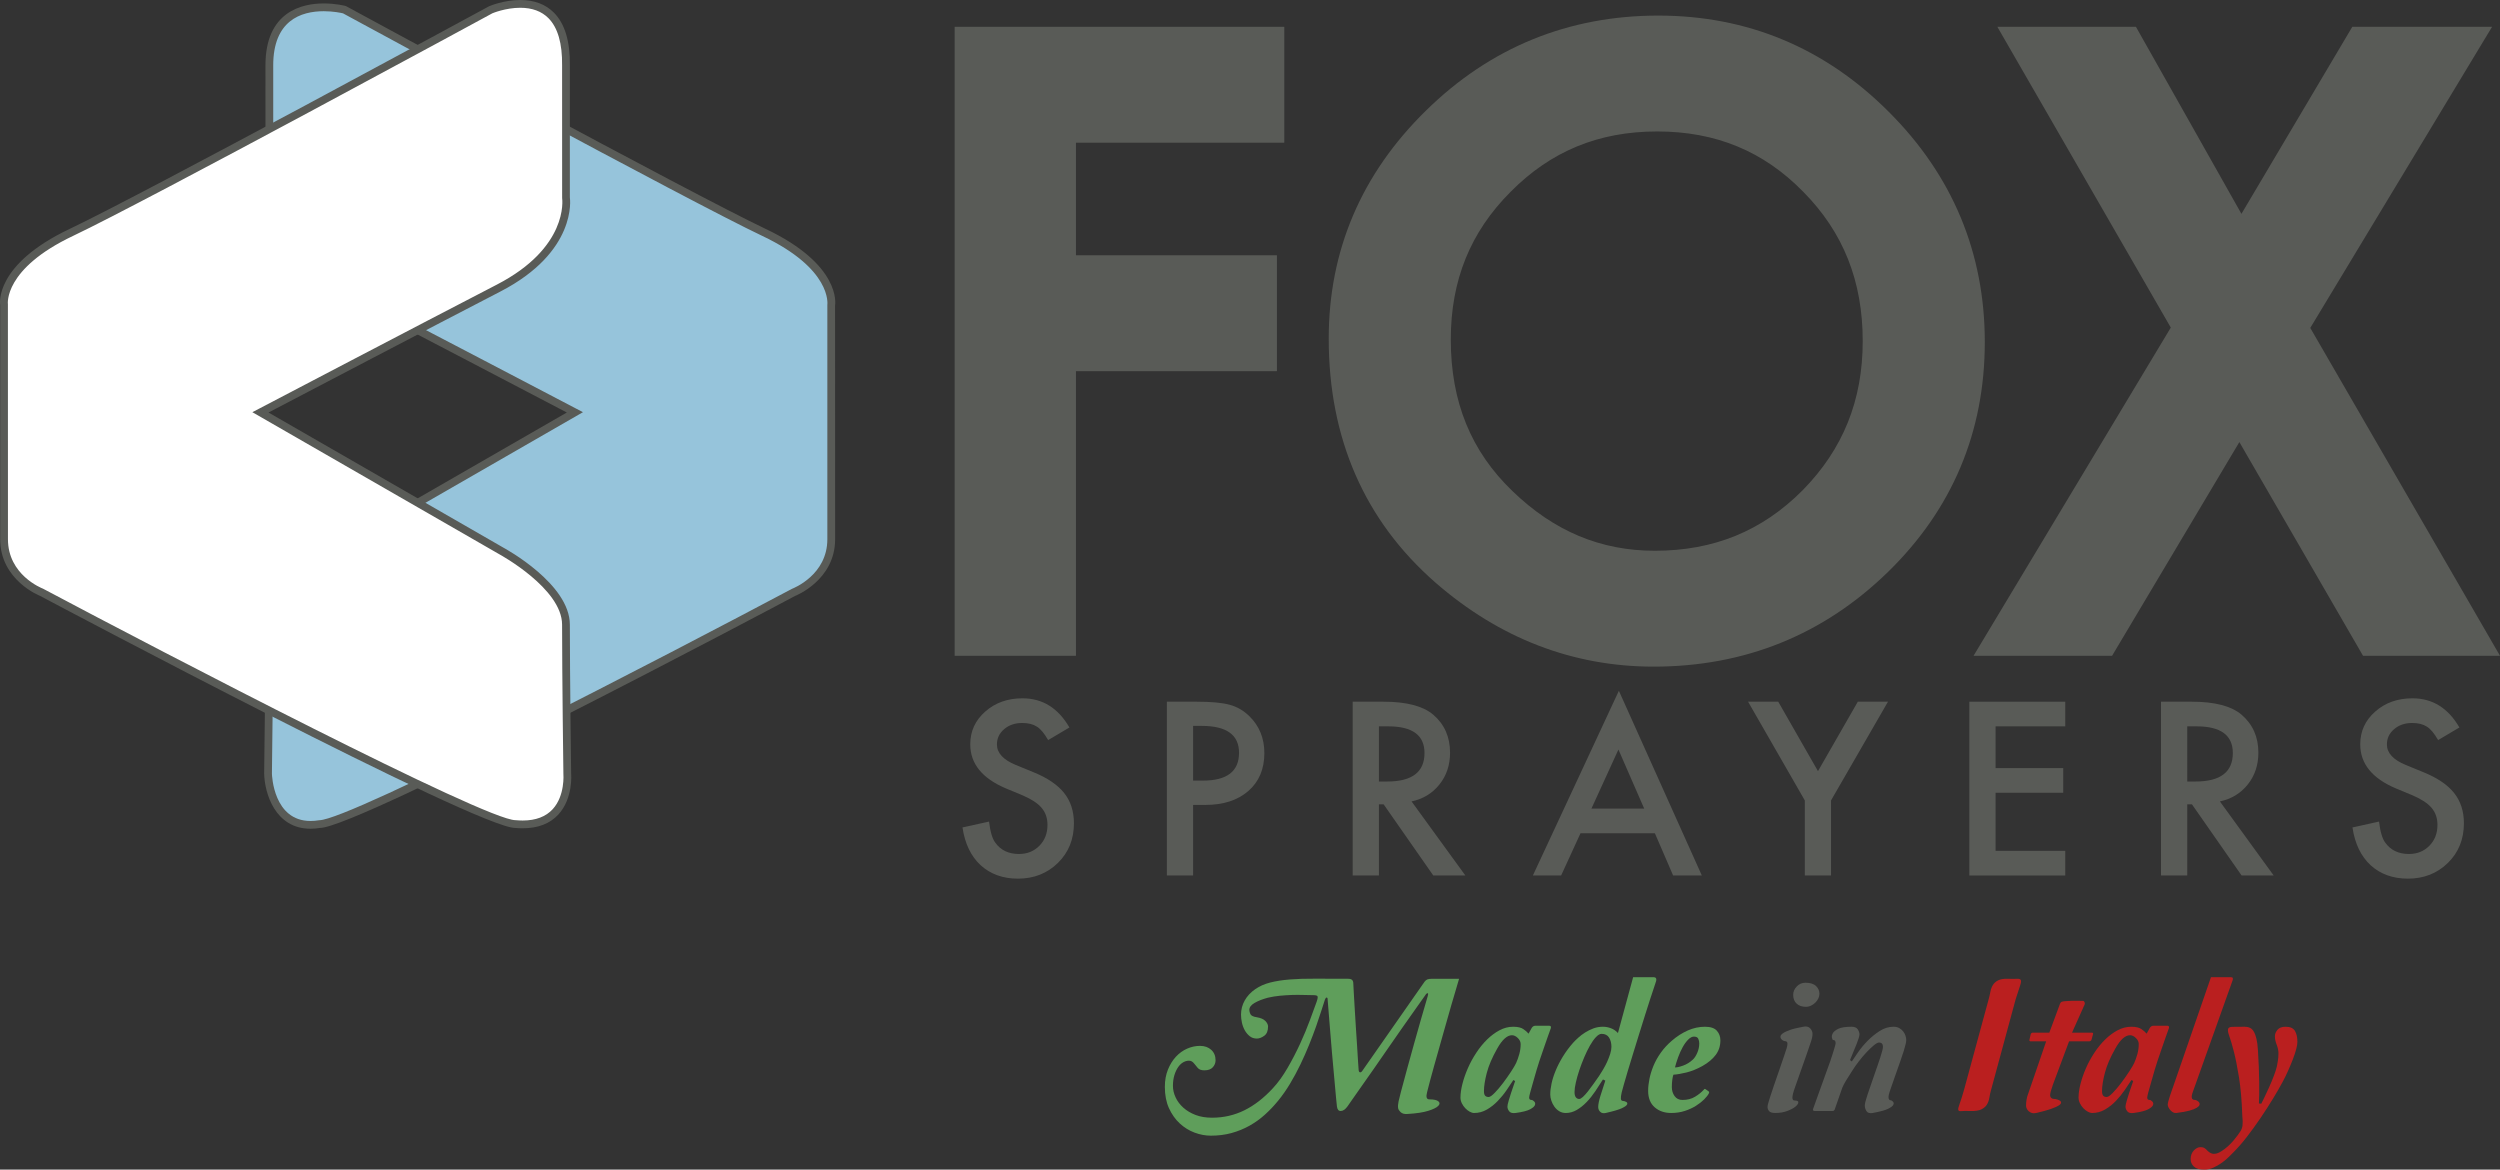 <?xml version="1.0" encoding="utf-8"?>
<!-- Generator: Adobe Illustrator 25.0.0, SVG Export Plug-In . SVG Version: 6.00 Build 0)  -->
<svg version="1.1" id="Livello_1" xmlns="http://www.w3.org/2000/svg" xmlns:xlink="http://www.w3.org/1999/xlink" x="0px" y="0px"
	 width="473.316px" height="221.439px" viewBox="0 0 473.316 221.439"
	 style="enable-background:new 0 0 473.316 221.439;" xml:space="preserve">
<rect x="0" y="0" width="473.316" height="221.439" fill="#333333" stroke="none"/>
<style type="text/css">
	.st0{fill:#595B57;}
	.st1{fill:#5F9E5B;}
	.st2{fill:#BA1F1F;}
	.st3{fill-rule:evenodd;clip-rule:evenodd;fill:#96C4DB;}
	.st4{fill-rule:evenodd;clip-rule:evenodd;fill:#FFFFFF;}
</style>
<g>
	<polygon class="st0" points="180.74,124.158 203.705,124.158 203.705,70.271 241.755,70.271 
		241.755,48.333 203.705,48.333 203.705,27.015 243.148,27.015 243.148,5.077 
		180.74,5.077 	"/>
	<path class="st0" d="M357.537,21.114C345.484,9.062,330.823,2.951,313.962,2.951
		c-17.048,0-31.851,6.056-43.993,17.995c-12.214,11.957-18.407,26.478-18.407,43.158
		c0,18.936,6.802,34.482,20.22,46.209c12.128,10.549,26.024,15.898,41.3,15.898
		c17.237,0,32.161-6.028,44.355-17.918c12.168-11.861,18.337-26.506,18.337-43.529
		C375.775,47.851,369.637,33.164,357.537,21.114z M313.301,104.272
		c-10.252,0-19.056-3.684-26.924-11.269c-7.876-7.548-11.704-16.941-11.704-28.716
		c0-11.206,3.699-20.348,11.32-27.964c7.607-7.693,16.683-11.434,27.748-11.434
		c11.104,0,20.153,3.736,27.674,11.434c7.568,7.654,11.247,16.896,11.247,28.257
		c0,11.218-3.729,20.462-11.387,28.252C333.616,100.53,324.465,104.272,313.301,104.272
		z"/>
	<polygon class="st0" points="437.395,62.083 471.815,5.077 445.351,5.077 424.363,40.487 
		404.39,5.077 378.152,5.077 410.989,62.021 373.645,124.158 399.871,124.158 
		423.97,83.697 447.384,124.158 473.316,124.158 	"/>
</g>
<g>
	<g>
		<path class="st0" d="M202.47,137.73l-4.028,2.387c-0.752-1.307-1.47-2.159-2.152-2.557
			c-0.71-0.455-1.627-0.682-2.749-0.682c-1.378,0-2.522,0.391-3.431,1.173
			c-0.909,0.768-1.364,1.734-1.364,2.9c0,1.607,1.193,2.9,3.58,3.881
			l3.282,1.344c2.671,1.081,4.624,2.399,5.861,3.956
			c1.236,1.557,1.854,3.466,1.854,5.727c0,3.028-1.009,5.531-3.026,7.507
			c-2.031,1.99-4.554,2.985-7.565,2.985c-2.855,0-5.214-0.849-7.075-2.548
			c-1.833-1.697-2.977-4.08-3.432-7.149l5.03-1.108
			c0.227,1.932,0.625,3.268,1.193,4.006c1.023,1.421,2.515,2.131,4.476,2.131
			c1.548,0,2.835-0.518,3.858-1.555c1.023-1.036,1.534-2.349,1.534-3.939
			c0-0.639-0.088-1.225-0.267-1.757c-0.177-0.533-0.455-1.022-0.831-1.47
			c-0.376-0.447-0.863-0.866-1.46-1.256c-0.597-0.391-1.307-0.763-2.131-1.118
			l-3.175-1.32c-4.504-1.902-6.756-4.685-6.756-8.348
			c0-2.47,0.944-4.537,2.834-6.197c1.889-1.675,4.241-2.514,7.054-2.514
			C197.378,132.21,200.34,134.05,202.47,137.73z"/>
	</g>
	<g>
		<path class="st0" d="M225.887,152.392v13.362h-4.966v-32.905h5.626
			c2.756,0,4.838,0.192,6.245,0.576c1.421,0.383,2.671,1.108,3.75,2.174
			c1.89,1.847,2.835,4.177,2.835,6.989c0,3.013-1.009,5.399-3.026,7.161
			c-2.017,1.762-4.738,2.643-8.162,2.643H225.887z M225.887,147.789h1.854
			c4.561,0,6.841-1.754,6.841-5.264c0-3.396-2.351-5.093-7.054-5.093h-1.641
			V147.789z"/>
	</g>
	<g>
		<path class="st0" d="M267.247,151.732l10.186,14.023h-6.074l-9.398-13.468h-0.895v13.468
			h-4.966v-32.905h5.818c4.347,0,7.487,0.817,9.419,2.451
			c2.131,1.819,3.197,4.22,3.197,7.204c0,2.33-0.667,4.333-2.003,6.009
			C271.196,150.191,269.435,151.263,267.247,151.732z M261.067,147.96h1.577
			c4.702,0,7.053-1.797,7.053-5.392c0-3.367-2.287-5.051-6.862-5.051h-1.769V147.96z"/>
	</g>
	<g>
		<path class="st0" d="M313.316,157.763h-14.087l-3.666,7.991h-5.349l16.282-34.971
			l15.706,34.971h-5.434L313.316,157.763z M311.292,153.095l-4.88-11.188l-5.115,11.188
			H311.292z"/>
	</g>
	<g>
		<path class="st0" d="M341.698,151.54l-10.741-18.691h5.711l7.523,13.149l7.544-13.149
			h5.711l-10.783,18.691v14.214h-4.965V151.54z"/>
	</g>
	<g>
		<path class="st0" d="M391.007,137.517h-13.191v7.906h12.808v4.667h-12.808v10.997h13.191
			v4.667h-18.157v-32.905h18.157V137.517z"/>
	</g>
	<g>
		<path class="st0" d="M420.283,151.732l10.187,14.023h-6.074l-9.398-13.468h-0.895v13.468
			h-4.966v-32.905h5.818c4.347,0,7.487,0.817,9.419,2.451
			c2.131,1.819,3.197,4.22,3.197,7.204c0,2.33-0.668,4.333-2.003,6.009
			C424.233,150.191,422.471,151.263,420.283,151.732z M414.103,147.96h1.577
			c4.703,0,7.054-1.797,7.054-5.392c0-3.367-2.288-5.051-6.862-5.051h-1.769V147.96z"/>
	</g>
	<g>
		<path class="st0" d="M465.629,137.73l-4.028,2.387c-0.753-1.307-1.47-2.159-2.152-2.557
			c-0.71-0.455-1.627-0.682-2.749-0.682c-1.378,0-2.522,0.391-3.431,1.173
			c-0.909,0.768-1.364,1.734-1.364,2.9c0,1.607,1.193,2.9,3.58,3.881
			l3.282,1.344c2.672,1.081,4.625,2.399,5.861,3.956
			c1.237,1.557,1.854,3.466,1.854,5.727c0,3.028-1.009,5.531-3.026,7.507
			c-2.032,1.99-4.554,2.985-7.565,2.985c-2.855,0-5.214-0.849-7.075-2.548
			c-1.832-1.697-2.977-4.08-3.431-7.149l5.03-1.108
			c0.227,1.932,0.625,3.268,1.193,4.006c1.023,1.421,2.515,2.131,4.476,2.131
			c1.548,0,2.834-0.518,3.857-1.555c1.022-1.036,1.534-2.349,1.534-3.939
			c0-0.639-0.088-1.225-0.267-1.757c-0.177-0.533-0.455-1.022-0.831-1.47
			c-0.376-0.447-0.863-0.866-1.46-1.256c-0.597-0.391-1.307-0.763-2.13-1.118
			l-3.176-1.32c-4.504-1.902-6.755-4.685-6.755-8.348
			c0-2.47,0.944-4.537,2.834-6.197c1.889-1.675,4.241-2.514,7.053-2.514
			C460.535,132.21,463.498,134.05,465.629,137.73z"/>
	</g>
</g>
<g>
	<g>
		<path class="st1" d="M276.244,185.309c-0.448,1.47-0.94,3.139-1.476,5.007
			c-0.536,1.869-1.078,3.774-1.625,5.716c-0.549,1.943-1.084,3.843-1.607,5.698
			c-0.523,1.856-0.971,3.53-1.345,5.025c-0.249,0.922-0.112,1.382,0.412,1.382
			c0.847,0,1.42,0.125,1.719,0.374c0.298,0.25,0.292,0.536-0.019,0.859
			c-0.311,0.324-0.94,0.636-1.886,0.935c-0.947,0.299-2.255,0.498-3.923,0.597
			c-0.598,0.051-1.04-0.069-1.326-0.355c-0.287-0.286-0.442-0.542-0.468-0.766
			c-0.049-0.349-0.019-0.778,0.094-1.289c0.112-0.511,0.255-1.089,0.43-1.738
			c0.822-3.088,1.656-6.146,2.504-9.172c0.846-3.027,1.705-6.021,2.578-8.986
			c0.099-0.324,0.106-0.505,0.019-0.542c-0.088-0.037-0.193,0.006-0.318,0.131
			c-0.025,0.025-0.249,0.343-0.672,0.953c-0.424,0.611-0.978,1.395-1.663,2.354
			c-0.686,0.959-1.457,2.055-2.317,3.288c-0.859,1.233-1.737,2.498-2.634,3.792
			c-0.897,1.295-1.781,2.572-2.653,3.83c-0.873,1.258-1.663,2.386-2.373,3.382
			c-0.71,0.996-1.295,1.831-1.755,2.502c-0.462,0.673-0.729,1.059-0.804,1.158
			c-0.424,0.599-0.859,0.897-1.308,0.897c-0.399,0-0.635-0.286-0.71-0.859
			c-0.025-0.099-0.081-0.654-0.168-1.663c-0.087-1.009-0.2-2.247-0.337-3.718
			c-0.137-1.469-0.28-3.051-0.429-4.745c-0.149-1.693-0.28-3.275-0.392-4.746
			c-0.112-1.469-0.212-2.702-0.299-3.698c-0.087-0.996-0.131-1.544-0.131-1.644
			c0-0.274-0.062-0.411-0.187-0.411c-0.125,0-0.237,0.137-0.336,0.411
			c-0.174,0.523-0.398,1.221-0.672,2.093c-0.274,0.872-0.605,1.855-0.99,2.952
			c-0.387,1.096-0.829,2.26-1.327,3.494c-0.499,1.233-1.046,2.472-1.644,3.717
			c-0.598,1.246-1.252,2.46-1.962,3.643c-0.709,1.184-1.464,2.261-2.26,3.232
			c-0.773,0.946-1.607,1.825-2.503,2.634c-0.897,0.809-1.869,1.506-2.914,2.092
			c-1.046,0.585-2.174,1.046-3.382,1.382c-1.208,0.336-2.522,0.504-3.942,0.504
			c-1.021,0-2.049-0.193-3.082-0.579c-1.034-0.386-1.968-0.966-2.802-1.737
			c-0.835-0.772-1.513-1.731-2.037-2.876c-0.522-1.146-0.784-2.491-0.784-4.035
			c0-1.22,0.193-2.311,0.579-3.27c0.386-0.958,0.891-1.774,1.513-2.447
			c0.622-0.672,1.332-1.183,2.13-1.532c0.796-0.348,1.606-0.523,2.429-0.523
			c0.871,0,1.581,0.25,2.129,0.747c0.548,0.499,0.822,1.158,0.822,1.98
			c0,0.499-0.175,0.941-0.524,1.327c-0.349,0.386-0.884,0.579-1.606,0.579
			c-0.573,0-0.99-0.155-1.251-0.467c-0.262-0.311-0.492-0.592-0.691-0.841
			c-0.274-0.348-0.598-0.523-0.972-0.523c-0.349,0-0.704,0.1-1.065,0.299
			c-0.361,0.2-0.685,0.505-0.971,0.915c-0.288,0.411-0.524,0.916-0.71,1.513
			c-0.186,0.598-0.28,1.283-0.28,2.055c0,0.723,0.169,1.445,0.504,2.167
			c0.336,0.723,0.822,1.371,1.457,1.943c0.636,0.573,1.407,1.033,2.316,1.382
			c0.909,0.349,1.949,0.523,3.12,0.523c2.192,0,4.234-0.467,6.128-1.401
			c1.892-0.934,3.699-2.335,5.417-4.203c0.972-1.046,1.893-2.323,2.765-3.83
			c0.872-1.507,1.662-3.032,2.373-4.577c0.709-1.544,1.326-3.027,1.849-4.447
			c0.523-1.419,0.947-2.578,1.271-3.474c0.199-0.573,0.255-0.928,0.168-1.065
			c-0.087-0.137-0.343-0.205-0.766-0.205c-0.574,0-1.209-0.012-1.906-0.037
			c-0.697-0.024-1.42-0.024-2.167,0c-0.747,0.025-1.506,0.075-2.279,0.149
			c-0.772,0.075-1.531,0.2-2.279,0.373c-1.021,0.274-1.862,0.604-2.522,0.991
			c-0.66,0.386-0.989,0.828-0.989,1.326c0,0.224,0.068,0.485,0.205,0.784
			c0.137,0.299,0.542,0.499,1.214,0.598c0.747,0.125,1.289,0.361,1.625,0.71
			c0.336,0.349,0.504,0.698,0.504,1.046c0,0.822-0.243,1.408-0.728,1.756
			c-0.486,0.35-0.953,0.523-1.401,0.523c-0.523,0-0.972-0.149-1.345-0.449
			c-0.375-0.299-0.686-0.672-0.935-1.12c-0.249-0.449-0.429-0.935-0.542-1.457
			c-0.112-0.524-0.168-1.022-0.168-1.495c0-0.971,0.237-1.874,0.71-2.709
			c0.473-0.834,1.146-1.55,2.017-2.148c0.797-0.548,1.732-0.958,2.802-1.233
			c1.071-0.274,2.311-0.467,3.718-0.579c1.407-0.113,3.014-0.162,4.82-0.15
			c1.805,0.013,3.854,0.018,6.146,0.018c0.424,0,0.704,0.081,0.841,0.244
			c0.137,0.162,0.206,0.38,0.206,0.653c0,0.149,0.025,0.629,0.075,1.439
			c0.05,0.81,0.105,1.781,0.168,2.914c0.062,1.134,0.137,2.354,0.224,3.662
			c0.087,1.308,0.169,2.547,0.244,3.718c0.075,1.171,0.136,2.18,0.186,3.026
			c0.05,0.848,0.087,1.382,0.112,1.606c0.024,0.274,0.112,0.424,0.262,0.449
			c0.15,0.025,0.299-0.075,0.448-0.299l11.769-16.85
			c0.149-0.199,0.317-0.343,0.505-0.43c0.187-0.087,0.504-0.131,0.952-0.131
			H276.244z"/>
	</g>
	<g>
		<path class="st1" d="M293.318,194.202c0.274,0,0.374,0.149,0.299,0.448
			c-0.15,0.399-0.354,0.972-0.616,1.719c-0.262,0.747-0.53,1.52-0.803,2.316
			c-0.274,0.798-0.529,1.544-0.767,2.242c-0.237,0.697-0.392,1.195-0.467,1.494
			c-0.05,0.149-0.149,0.492-0.299,1.028c-0.149,0.536-0.311,1.102-0.485,1.7
			c-0.175,0.598-0.331,1.153-0.467,1.663c-0.137,0.511-0.206,0.841-0.206,0.99
			c0,0.299,0.149,0.448,0.448,0.448c0.15,0,0.318,0.094,0.505,0.281
			c0.187,0.186,0.236,0.411,0.149,0.672c-0.088,0.262-0.398,0.536-0.935,0.822
			c-0.536,0.287-1.451,0.517-2.746,0.691c-0.573,0.075-0.972-0.032-1.195-0.317
			c-0.224-0.286-0.336-0.579-0.336-0.878c0-0.124,0.019-0.273,0.056-0.448
			c0.037-0.174,0.105-0.436,0.206-0.785c0.099-0.348,0.243-0.809,0.43-1.382
			c0.186-0.572,0.441-1.32,0.765-2.241l-0.336-0.187
			c-0.374,0.573-0.804,1.214-1.289,1.924c-0.485,0.71-1.041,1.389-1.663,2.037
			c-0.623,0.648-1.308,1.189-2.055,1.625c-0.747,0.435-1.557,0.653-2.429,0.653
			c-0.249,0-0.523-0.081-0.821-0.243c-0.3-0.162-0.58-0.379-0.841-0.653
			c-0.261-0.275-0.479-0.585-0.653-0.935c-0.174-0.348-0.262-0.71-0.262-1.083
			c0-0.772,0.125-1.644,0.374-2.615c0.248-0.972,0.591-1.955,1.027-2.952
			c0.436-0.996,0.965-1.968,1.588-2.914c0.622-0.947,1.301-1.781,2.036-2.503
			c0.735-0.723,1.519-1.308,2.354-1.756c0.835-0.449,1.7-0.673,2.597-0.673
			c0.846,0,1.482,0.144,1.905,0.429c0.424,0.287,0.76,0.58,1.009,0.878
			l0.597-1.084c0.175-0.273,0.399-0.411,0.673-0.411H293.318z M280.951,206.569
			c0,0.423,0.075,0.716,0.224,0.878c0.15,0.163,0.374,0.243,0.672,0.243
			c0.249,0,0.629-0.261,1.14-0.785c0.51-0.523,1.033-1.139,1.569-1.849
			c0.536-0.709,1.04-1.426,1.514-2.149c0.473-0.722,0.796-1.27,0.971-1.644
			c0.224-0.497,0.424-1.059,0.598-1.681c0.174-0.623,0.261-1.257,0.261-1.905
			c0-0.424-0.181-0.809-0.542-1.158c-0.361-0.349-0.729-0.523-1.102-0.523
			c-0.922,0-1.857,0.847-2.802,2.541c-0.947,1.669-1.6,3.195-1.962,4.578
			C281.131,204.496,280.951,205.648,280.951,206.569z"/>
	</g>
	<g>
		<path class="st1" d="M313.045,185.01c0.274,0,0.442,0.081,0.504,0.243
			c0.062,0.163,0.056,0.343-0.019,0.542c-0.05,0.174-0.181,0.573-0.392,1.196
			c-0.212,0.623-0.467,1.395-0.767,2.316c-0.299,0.922-0.629,1.956-0.989,3.102
			c-0.362,1.145-0.729,2.322-1.103,3.53c-0.374,1.209-0.742,2.398-1.103,3.568
			c-0.361,1.171-0.69,2.255-0.99,3.25c-0.299,0.997-0.548,1.85-0.747,2.559
			c-0.2,0.711-0.336,1.214-0.412,1.513c-0.125,0.523-0.174,0.922-0.149,1.196
			c0.024,0.274,0.162,0.412,0.412,0.412c0.149,0,0.336,0.056,0.56,0.168
			c0.224,0.112,0.293,0.274,0.206,0.485c-0.088,0.212-0.424,0.454-1.009,0.729
			c-0.585,0.274-1.601,0.572-3.045,0.896c-0.448,0.099-0.797,0.024-1.046-0.224
			c-0.25-0.249-0.374-0.547-0.374-0.897c0-0.498,0.136-1.195,0.411-2.092
			c0.274-0.897,0.585-1.868,0.934-2.914l-0.448-0.224
			c-0.449,0.723-0.929,1.463-1.439,2.223c-0.511,0.76-1.059,1.445-1.644,2.055
			c-0.586,0.61-1.208,1.108-1.869,1.495c-0.66,0.385-1.351,0.579-2.073,0.579
			c-0.474,0-0.891-0.112-1.251-0.336c-0.362-0.224-0.667-0.51-0.915-0.86
			c-0.249-0.348-0.442-0.728-0.579-1.139c-0.137-0.412-0.206-0.804-0.206-1.177
			c0-0.598,0.081-1.282,0.244-2.055c0.162-0.772,0.423-1.593,0.784-2.466
			c0.361-0.871,0.816-1.756,1.364-2.653c0.548-0.896,1.196-1.768,1.943-2.616
			c0.273-0.299,0.603-0.622,0.989-0.971c0.387-0.349,0.816-0.673,1.289-0.972
			c0.474-0.299,0.99-0.554,1.551-0.766c0.561-0.211,1.164-0.317,1.812-0.317
			c0.522,0,1.04,0.1,1.55,0.298c0.51,0.2,0.94,0.5,1.289,0.897
			l2.877-10.574H313.045z M305.087,198.2c0-0.697-0.149-1.283-0.448-1.756
			c-0.299-0.473-0.772-0.71-1.42-0.71c-0.324,0-0.679,0.206-1.065,0.617
			c-0.386,0.411-0.766,0.946-1.14,1.607c-0.374,0.66-0.734,1.401-1.083,2.223
			c-0.349,0.822-0.66,1.645-0.935,2.466c-0.274,0.822-0.492,1.594-0.653,2.317
			c-0.162,0.722-0.243,1.32-0.243,1.793c0,0.449,0.081,0.779,0.243,0.99
			c0.162,0.212,0.379,0.317,0.653,0.317c0.175,0,0.405-0.13,0.692-0.392
			c0.286-0.261,0.597-0.604,0.934-1.027c0.336-0.423,0.685-0.89,1.046-1.401
			c0.361-0.51,0.716-1.015,1.065-1.513c0.249-0.373,0.517-0.803,0.803-1.289
			c0.286-0.485,0.542-0.977,0.766-1.476c0.225-0.498,0.412-0.99,0.561-1.476
			C305.012,199.003,305.087,198.573,305.087,198.2z"/>
	</g>
	<g>
		<path class="st1" d="M323.469,206.606c0.124,0.1,0.149,0.224,0.075,0.374
			c-0.174,0.349-0.473,0.735-0.896,1.158c-0.425,0.424-0.941,0.829-1.551,1.214
			c-0.61,0.386-1.313,0.71-2.111,0.972c-0.798,0.261-1.657,0.392-2.578,0.392
			c-1.27,0-2.316-0.361-3.138-1.083c-0.822-0.722-1.233-1.756-1.233-3.101
			c0-0.696,0.081-1.451,0.243-2.261c0.162-0.809,0.417-1.637,0.766-2.484
			c0.349-0.847,0.816-1.682,1.401-2.503c0.585-0.822,1.289-1.581,2.111-2.279
			c0.921-0.797,1.912-1.432,2.97-1.905c1.059-0.473,2.149-0.71,3.27-0.71
			c1.046,0,1.794,0.249,2.242,0.748c0.449,0.498,0.673,1.108,0.673,1.83
			c0,1.046-0.293,1.962-0.878,2.746c-0.585,0.785-1.426,1.488-2.522,2.111
			c-1.046,0.573-2.042,0.977-2.989,1.214c-0.946,0.237-1.781,0.38-2.503,0.429
			c-0.075,0.174-0.144,0.479-0.206,0.915c-0.062,0.436-0.093,0.915-0.093,1.438
			c0,0.648,0.174,1.214,0.522,1.7c0.349,0.486,0.847,0.729,1.495,0.729
			c0.921,0,1.719-0.206,2.391-0.616c0.673-0.411,1.22-0.854,1.645-1.327
			c0.1-0.15,0.199-0.187,0.299-0.112L323.469,206.606z M317.117,202.085
			c0.324,0.025,0.834-0.087,1.533-0.336c0.696-0.249,1.32-0.636,1.868-1.159
			c0.299-0.274,0.573-0.697,0.822-1.27c0.249-0.573,0.374-1.171,0.374-1.794
			c0-0.299-0.062-0.585-0.186-0.859c-0.125-0.274-0.399-0.411-0.822-0.411
			c-0.349,0-0.71,0.187-1.084,0.561c-0.373,0.373-0.722,0.853-1.045,1.439
			c-0.325,0.585-0.611,1.221-0.86,1.905
			C317.466,200.847,317.267,201.487,317.117,202.085z"/>
	</g>
	<g>
		<path class="st0" d="M339.834,208.363c0.448,0,0.66,0.124,0.635,0.373
			c-0.025,0.249-0.218,0.517-0.579,0.803c-0.361,0.287-0.873,0.555-1.532,0.803
			c-0.661,0.249-1.414,0.374-2.261,0.374c-0.573,0-0.959-0.119-1.159-0.354
			c-0.199-0.236-0.298-0.491-0.298-0.767c0-0.174,0.043-0.417,0.13-0.728
			c0.087-0.311,0.218-0.741,0.392-1.289c0.175-0.548,0.399-1.22,0.673-2.018
			c0.273-0.796,0.61-1.768,1.009-2.914l1.008-2.952
			c0.174-0.498,0.311-0.915,0.412-1.251c0.099-0.336,0.149-0.616,0.149-0.84
			c0-0.324-0.162-0.486-0.485-0.486c-0.075,0-0.188-0.037-0.337-0.112
			c-0.149-0.075-0.274-0.18-0.373-0.317c-0.1-0.137-0.144-0.292-0.131-0.467
			c0.012-0.174,0.162-0.368,0.448-0.58c0.287-0.211,0.729-0.423,1.326-0.635
			c0.598-0.212,1.444-0.417,2.541-0.617c0.573-0.124,1.009-0.024,1.308,0.298
			c0.299,0.325,0.448,0.673,0.448,1.046c0,0.424-0.106,0.941-0.317,1.551
			c-0.212,0.611-0.504,1.463-0.878,2.559l-2.018,5.716
			c-0.249,0.698-0.411,1.202-0.485,1.514c-0.075,0.311-0.112,0.566-0.112,0.765
			c0,0.125,0.031,0.243,0.093,0.355C339.503,208.306,339.634,208.363,339.834,208.363z
			 M341.814,186.057c0.897,0,1.563,0.206,1.999,0.616
			c0.435,0.412,0.654,0.903,0.654,1.477c0,0.299-0.069,0.592-0.206,0.878
			c-0.137,0.287-0.324,0.549-0.56,0.785c-0.237,0.237-0.511,0.429-0.822,0.579
			c-0.312,0.149-0.641,0.224-0.99,0.224c-0.723,0-1.301-0.199-1.737-0.598
			c-0.436-0.398-0.653-0.959-0.653-1.681c0-0.573,0.224-1.096,0.672-1.569
			C340.618,186.294,341.166,186.057,341.814,186.057z"/>
	</g>
	<g>
		<path class="st0" d="M343.608,210.342c-0.325,0-0.437-0.136-0.337-0.411l2.578-7.174
			c0.224-0.598,0.436-1.183,0.636-1.756c0.199-0.573,0.373-1.103,0.522-1.588
			c0.149-0.485,0.273-0.897,0.374-1.233c0.1-0.336,0.149-0.566,0.149-0.691
			c0-0.398-0.163-0.597-0.485-0.597c-0.075,0-0.144-0.131-0.206-0.392
			c-0.062-0.262-0.013-0.548,0.149-0.86c0.162-0.311,0.511-0.598,1.046-0.859
			c0.535-0.262,1.376-0.392,2.522-0.392c0.572,0,0.965,0.168,1.177,0.505
			c0.211,0.336,0.317,0.653,0.317,0.952c0,0.274-0.174,0.859-0.523,1.756
			c-0.349,0.896-0.772,1.93-1.27,3.101l0.336,0.261
			c0.274-0.398,0.666-0.972,1.177-1.718c0.51-0.747,1.115-1.476,1.812-2.186
			c0.697-0.71,1.463-1.333,2.298-1.868c0.834-0.536,1.712-0.803,2.634-0.803
			c0.397,0,0.747,0.081,1.045,0.243c0.299,0.162,0.548,0.368,0.748,0.617
			c0.199,0.249,0.348,0.523,0.448,0.822c0.1,0.299,0.149,0.574,0.149,0.822
			c0,0.199-0.038,0.461-0.112,0.785c-0.075,0.324-0.193,0.753-0.355,1.289
			c-0.163,0.536-0.387,1.202-0.672,1.999c-0.287,0.798-0.63,1.769-1.027,2.914
			c-0.449,1.271-0.761,2.167-0.935,2.69c-0.174,0.523-0.261,0.897-0.261,1.121
			c0,0.424,0.162,0.636,0.485,0.636c0.075,0,0.193,0.081,0.355,0.243
			c0.162,0.163,0.187,0.361,0.075,0.598c-0.112,0.237-0.449,0.492-1.009,0.766
			c-0.561,0.274-1.526,0.535-2.896,0.784c-0.574,0.099-0.966-0.019-1.177-0.354
			c-0.212-0.337-0.317-0.691-0.317-1.066c0-0.348,0.18-1.058,0.542-2.129
			c0.36-1.071,0.828-2.429,1.401-4.073c0.149-0.423,0.311-0.884,0.486-1.382
			c0.174-0.499,0.337-0.984,0.486-1.457c0.149-0.473,0.274-0.891,0.374-1.252
			c0.099-0.361,0.149-0.629,0.149-0.803c0-0.548-0.249-0.822-0.747-0.822
			c-0.225,0-0.542,0.168-0.953,0.505c-0.411,0.336-0.866,0.765-1.364,1.289
			c-0.499,0.522-0.997,1.108-1.495,1.756c-0.499,0.647-0.934,1.27-1.308,1.868
			c-0.424,0.648-0.804,1.251-1.14,1.812c-0.336,0.56-0.567,1.002-0.692,1.327
			l-1.457,4.184c-0.05,0.075-0.106,0.131-0.168,0.169
			c-0.062,0.037-0.193,0.056-0.392,0.056H343.608z"/>
	</g>
	<g>
		<path class="st2" d="M376.934,206.457c-0.124,0.448-0.225,0.91-0.299,1.382
			c-0.075,0.474-0.224,0.897-0.448,1.271c-0.224,0.373-0.573,0.679-1.046,0.915
			c-0.474,0.237-1.159,0.342-2.055,0.317c-0.822-0.024-1.408-0.018-1.757,0.019
			c-0.349,0.037-0.542-0.044-0.579-0.243c-0.038-0.199,0.049-0.579,0.261-1.14
			c0.212-0.56,0.492-1.45,0.841-2.671l4.67-17.187
			c0.124-0.448,0.231-0.908,0.318-1.382c0.087-0.473,0.243-0.89,0.467-1.251
			c0.224-0.361,0.554-0.654,0.99-0.878c0.436-0.225,1.052-0.324,1.849-0.299
			c0.772,0.025,1.351,0.025,1.737,0c0.386-0.024,0.623,0.056,0.711,0.244
			c0.087,0.187,0.037,0.548-0.149,1.083c-0.187,0.536-0.468,1.401-0.841,2.597
			L376.934,206.457z"/>
	</g>
	<g>
		<path class="st2" d="M392.289,195.509h3.774c0.199,0,0.261,0.112,0.187,0.336
			l-0.262,0.972c-0.075,0.224-0.237,0.336-0.485,0.336h-3.774l-3.064,8.22
			c-0.1,0.299-0.212,0.648-0.337,1.046c-0.124,0.398-0.187,0.71-0.187,0.934
			c0,0.2,0.068,0.368,0.206,0.504c0.137,0.137,0.342,0.205,0.617,0.205
			c0.125,0,0.293,0.032,0.504,0.093c0.211,0.062,0.393,0.144,0.542,0.244
			c0.149,0.1,0.218,0.23,0.205,0.392c-0.013,0.162-0.168,0.336-0.467,0.523
			c-0.299,0.186-0.778,0.398-1.439,0.635c-0.66,0.237-1.588,0.491-2.783,0.766
			c-0.324,0.075-0.604,0.075-0.84,0c-0.237-0.075-0.436-0.187-0.598-0.336
			c-0.163-0.149-0.287-0.317-0.373-0.504c-0.088-0.187-0.131-0.355-0.131-0.505
			c0-0.373,0.031-0.759,0.094-1.158c0.061-0.398,0.168-0.784,0.317-1.158
			l3.4-9.901h-2.915c-0.249,0-0.325-0.137-0.225-0.411l0.225-0.972
			c0.075-0.174,0.211-0.262,0.411-0.262h3.101l2.018-5.455
			c0.075-0.199,0.18-0.33,0.317-0.392c0.136-0.062,0.454-0.106,0.953-0.131
			c0.696-0.05,1.301-0.069,1.812-0.056c0.51,0.012,0.94,0.019,1.289,0.019
			c0.124,0,0.218,0.081,0.28,0.243c0.061,0.162,0.068,0.305,0.018,0.429
			L392.289,195.509z"/>
	</g>
	<g>
		<path class="st2" d="M410.336,194.202c0.273,0,0.374,0.149,0.299,0.448
			c-0.149,0.399-0.355,0.972-0.616,1.719c-0.262,0.747-0.53,1.52-0.804,2.316
			c-0.274,0.798-0.529,1.544-0.766,2.242c-0.237,0.697-0.392,1.195-0.467,1.494
			c-0.05,0.149-0.149,0.492-0.299,1.028c-0.15,0.536-0.312,1.102-0.485,1.7
			c-0.175,0.598-0.331,1.153-0.468,1.663c-0.137,0.511-0.205,0.841-0.205,0.99
			c0,0.299,0.149,0.448,0.448,0.448c0.15,0,0.318,0.094,0.505,0.281
			c0.187,0.186,0.236,0.411,0.149,0.672c-0.087,0.262-0.398,0.536-0.934,0.822
			c-0.536,0.287-1.451,0.517-2.746,0.691c-0.573,0.075-0.972-0.032-1.196-0.317
			c-0.224-0.286-0.336-0.579-0.336-0.878c0-0.124,0.018-0.273,0.056-0.448
			c0.038-0.174,0.106-0.436,0.206-0.785c0.099-0.348,0.243-0.809,0.43-1.382
			c0.186-0.572,0.442-1.32,0.766-2.241l-0.336-0.187
			c-0.374,0.573-0.804,1.214-1.289,1.924c-0.486,0.71-1.041,1.389-1.663,2.037
			c-0.624,0.648-1.308,1.189-2.055,1.625c-0.747,0.435-1.557,0.653-2.429,0.653
			c-0.25,0-0.523-0.081-0.822-0.243c-0.299-0.162-0.58-0.379-0.841-0.653
			c-0.261-0.275-0.48-0.585-0.653-0.935c-0.175-0.348-0.262-0.71-0.262-1.083
			c0-0.772,0.125-1.644,0.374-2.615c0.249-0.972,0.591-1.955,1.027-2.952
			c0.436-0.996,0.965-1.968,1.588-2.914c0.622-0.947,1.301-1.781,2.036-2.503
			c0.734-0.723,1.519-1.308,2.354-1.756c0.835-0.449,1.7-0.673,2.597-0.673
			c0.847,0,1.481,0.144,1.905,0.429c0.424,0.287,0.76,0.58,1.009,0.878
			l0.598-1.084c0.174-0.273,0.398-0.411,0.673-0.411H410.336z M397.969,206.569
			c0,0.423,0.075,0.716,0.224,0.878c0.149,0.163,0.374,0.243,0.672,0.243
			c0.249,0,0.629-0.261,1.14-0.785c0.511-0.523,1.033-1.139,1.569-1.849
			c0.536-0.709,1.04-1.426,1.514-2.149c0.473-0.722,0.796-1.27,0.971-1.644
			c0.224-0.497,0.424-1.059,0.598-1.681c0.174-0.623,0.262-1.257,0.262-1.905
			c0-0.424-0.181-0.809-0.543-1.158c-0.361-0.349-0.728-0.523-1.101-0.523
			c-0.922,0-1.857,0.847-2.802,2.541c-0.947,1.669-1.601,3.195-1.962,4.578
			C398.15,204.496,397.969,205.648,397.969,206.569z"/>
	</g>
	<g>
		<path class="st2" d="M422.403,185.01c0.349,0,0.436,0.224,0.262,0.673l-7.473,20.96
			c-0.199,0.523-0.274,0.922-0.224,1.195C415.018,208.113,415.217,208.25,415.566,208.25
			c0.099,0,0.23,0.044,0.392,0.131c0.163,0.087,0.293,0.2,0.393,0.336
			c0.099,0.137,0.124,0.293,0.075,0.467c-0.05,0.174-0.224,0.355-0.523,0.542
			c-0.299,0.187-0.753,0.368-1.364,0.541c-0.611,0.174-1.452,0.323-2.521,0.448
			c-0.2,0.024-0.393-0.013-0.579-0.112c-0.187-0.1-0.354-0.23-0.504-0.392
			c-0.149-0.162-0.274-0.342-0.375-0.542c-0.1-0.2-0.149-0.374-0.149-0.523
			c0-0.149,0.037-0.367,0.112-0.654c0.075-0.287,0.168-0.598,0.281-0.934
			c0.112-0.336,0.224-0.667,0.336-0.99c0.112-0.323,0.218-0.622,0.317-0.896
			l7.136-20.662H422.403z"/>
	</g>
	<g>
		<path class="st2" d="M424.533,211.352c-0.1-2.939-0.312-5.405-0.635-7.398
			c-0.324-1.992-0.648-3.617-0.972-4.875c-0.324-1.258-0.604-2.21-0.84-2.858
			c-0.237-0.648-0.325-1.108-0.262-1.383c0.062-0.273,0.331-0.417,0.804-0.429
			c0.473-0.012,1.257-0.019,2.354-0.019c0.373,0,0.703,0.069,0.99,0.205
			c0.286,0.137,0.529,0.374,0.729,0.71c0.199,0.336,0.367,0.791,0.504,1.364
			c0.137,0.573,0.23,1.295,0.281,2.167c0.075,1.071,0.131,2.13,0.168,3.176
			c0.038,1.046,0.062,2.023,0.075,2.933c0.012,0.91,0.012,1.713,0,2.41
			c-0.013,0.697-0.032,1.221-0.056,1.569l0.448,0.037
			c0.099-0.199,0.293-0.592,0.58-1.177c0.286-0.585,0.591-1.239,0.915-1.961
			c0.324-0.722,0.623-1.445,0.897-2.167c0.273-0.722,0.46-1.308,0.56-1.756
			c0.049-0.274,0.112-0.623,0.187-1.046c0.075-0.423,0.113-0.909,0.113-1.457
			c0-0.498-0.113-1.034-0.337-1.606c-0.224-0.573-0.336-1.108-0.336-1.607
			c0-0.423,0.162-0.827,0.485-1.214c0.324-0.386,0.834-0.579,1.533-0.579
			c0.871,0,1.463,0.261,1.774,0.785c0.311,0.523,0.467,1.221,0.467,2.092
			c0,0.349-0.075,0.804-0.224,1.364c-0.15,0.561-0.355,1.184-0.616,1.869
			c-0.262,0.685-0.555,1.395-0.879,2.129c-0.324,0.735-0.661,1.426-1.009,2.074
			c-0.499,0.947-1.115,2.024-1.849,3.232c-0.735,1.208-1.52,2.429-2.354,3.662
			s-1.694,2.422-2.578,3.568c-0.884,1.146-1.725,2.116-2.522,2.914
			c-0.25,0.248-0.567,0.566-0.952,0.952c-0.387,0.386-0.822,0.754-1.308,1.103
			c-0.486,0.349-1.015,0.654-1.588,0.916c-0.572,0.261-1.17,0.392-1.793,0.392
			c-0.872,0-1.513-0.193-1.924-0.579c-0.412-0.387-0.617-0.854-0.617-1.401
			c0-0.673,0.2-1.221,0.598-1.643c0.399-0.424,0.822-0.636,1.271-0.636
			c0.324,0,0.579,0.062,0.766,0.187c0.187,0.124,0.368,0.286,0.542,0.486
			c0.175,0.174,0.368,0.317,0.579,0.43c0.211,0.112,0.417,0.168,0.616,0.168
			c0.199,0,0.411-0.032,0.635-0.093c0.224-0.062,0.51-0.206,0.86-0.43
			c0.397-0.249,0.79-0.548,1.176-0.897c0.386-0.349,0.729-0.697,1.027-1.046
			c0.299-0.349,0.561-0.678,0.785-0.99c0.224-0.311,0.386-0.542,0.485-0.691
			c0.273-0.373,0.436-0.798,0.485-1.27
			C424.62,212.56,424.608,211.999,424.533,211.352z"/>
	</g>
</g>
<g>
	<g>
		<path class="st3" d="M50.992,12.375v25.002c0,0-1.471,9.805,12.746,17.159
			c14.217,7.354,45.102,23.532,45.102,23.532L63.249,104.296
			c0,0-12.256,4.319-12.256,13.972s-0.245,28.189-0.245,28.189
			s0.245,11.12,9.804,9.56c7.109,0,89.715-43.877,89.715-43.877
			s7.109-2.696,7.109-10.05c0-7.354,0-44.367,0-44.367s1.225-7.108-12.747-13.727
			C130.657,37.378,65.209,1.835,65.209,1.835S50.992-1.932,50.992,12.375z"/>
	</g>
	<g>
		<path class="st0" d="M58.791,156.903c-0.001,0-0.001,0-0.001,0
			c-6.76-0-8.698-6.822-8.777-10.429c0.002-0.212,0.245-18.669,0.245-28.206
			c0-10.057,12.227-14.482,12.748-14.665l44.31-25.504
			c-5.809-3.041-31.437-16.455-43.913-22.908c-14.517-7.509-13.199-17.5-13.136-17.922
			L50.257,12.375c0-10.2,6.919-11.724,11.044-11.724c2.285,0,4.024,0.454,4.097,0.473
			l0.163,0.065c0.654,0.355,65.589,35.608,79.383,42.143
			c14.312,6.779,13.211,14.203,13.157,14.516l0.011,44.242
			c0,7.772-7.507,10.709-7.584,10.738c-3.295,1.757-82.766,43.925-89.976,43.925
			C60.022,156.849,59.389,156.903,58.791,156.903z M61.301,2.123
			c-4.367,0-9.573,1.778-9.573,10.252v25.002c-0.061,0.487-1.18,9.508,12.348,16.505
			c14.056,7.271,44.797,23.373,45.106,23.534l1.187,0.621L63.616,104.934
			c-0.24,0.098-11.888,4.322-11.888,13.334c0,9.547-0.243,28.014-0.245,28.2
			c0.008,0.339,0.298,8.963,7.306,8.964h0.001c0.519,0,1.072-0.047,1.643-0.141
			c5.8-0.009,66.557-31.62,89.488-43.8c0.354-0.142,6.718-2.658,6.718-9.401
			V57.723c0.019-0.185,0.868-6.812-12.326-13.062
			C130.71,38.217,67.624,3.983,64.942,2.527C64.589,2.443,63.122,2.123,61.301,2.123z"/>
	</g>
</g>
<g>
	<g>
		<path class="st4" d="M107.154,12.375v25.002c0,0,1.471,9.805-12.746,17.159
			c-14.217,7.354-45.103,23.532-45.103,23.532l45.592,26.228
			c0,0,12.256,6.619,12.256,13.972c0,9.652,0.245,28.189,0.245,28.189
			s0.952,10.54-9.805,9.56c-7.108,0-89.714-43.877-89.714-43.877
			s-7.109-2.696-7.109-10.05c0-7.354,0-44.367,0-44.367s-1.225-7.108,12.747-13.727
			C27.489,37.378,92.937,1.835,92.937,1.835S107.37-4.292,107.154,12.375z"/>
	</g>
	<g>
		<path class="st0" d="M98.96,156.817c-0.455,0-0.931-0.022-1.433-0.067
			c-7.143,0.003-86.613-42.165-89.993-43.96l0,0c-0.016,0-7.499-2.941-7.499-10.7
			V57.723c-0.043-0.188-1.144-7.612,13.167-14.391
			C26.997,36.798,91.932,1.545,92.586,1.19C92.761,1.112,95.415,0,98.499,0
			c2.659,0,4.81,0.814,6.394,2.417c2.047,2.075,3.056,5.429,2.997,9.968v24.993
			c0.055,0.312,1.373,10.303-13.144,17.812C82.269,61.644,56.642,75.058,50.833,78.099
			l44.431,25.56c0.498,0.269,12.625,6.907,12.625,14.609
			c0,9.538,0.242,27.994,0.245,28.18c0.015,0.136,0.389,4.686-2.402,7.741
			C104.138,155.933,101.859,156.817,98.96,156.817z M98.499,1.471
			c-2.788,0-5.25,1.031-5.274,1.042C92.633,2.837,27.663,38.11,13.832,44.661
			C0.638,50.911,1.486,57.539,1.497,57.605l0.009,44.484
			c0,6.744,6.365,9.26,6.636,9.363c23.014,12.218,83.771,43.829,89.452,43.829
			c0.522,0.044,0.954,0.064,1.366,0.064c2.469,0,4.382-0.724,5.686-2.15
			c2.359-2.581,2.024-6.632,2.02-6.673c-0.005-0.242-0.248-18.708-0.248-28.255
			c0-6.835-11.752-13.261-11.871-13.325L47.778,78.039l1.187-0.621
			c0.309-0.162,31.05-16.263,45.106-23.534
			c13.528-6.997,12.41-16.019,12.356-16.399l-0.008-25.109
			c0.054-4.142-0.813-7.141-2.573-8.925C102.548,2.137,100.75,1.471,98.499,1.471z"/>
	</g>
</g>
</svg>
